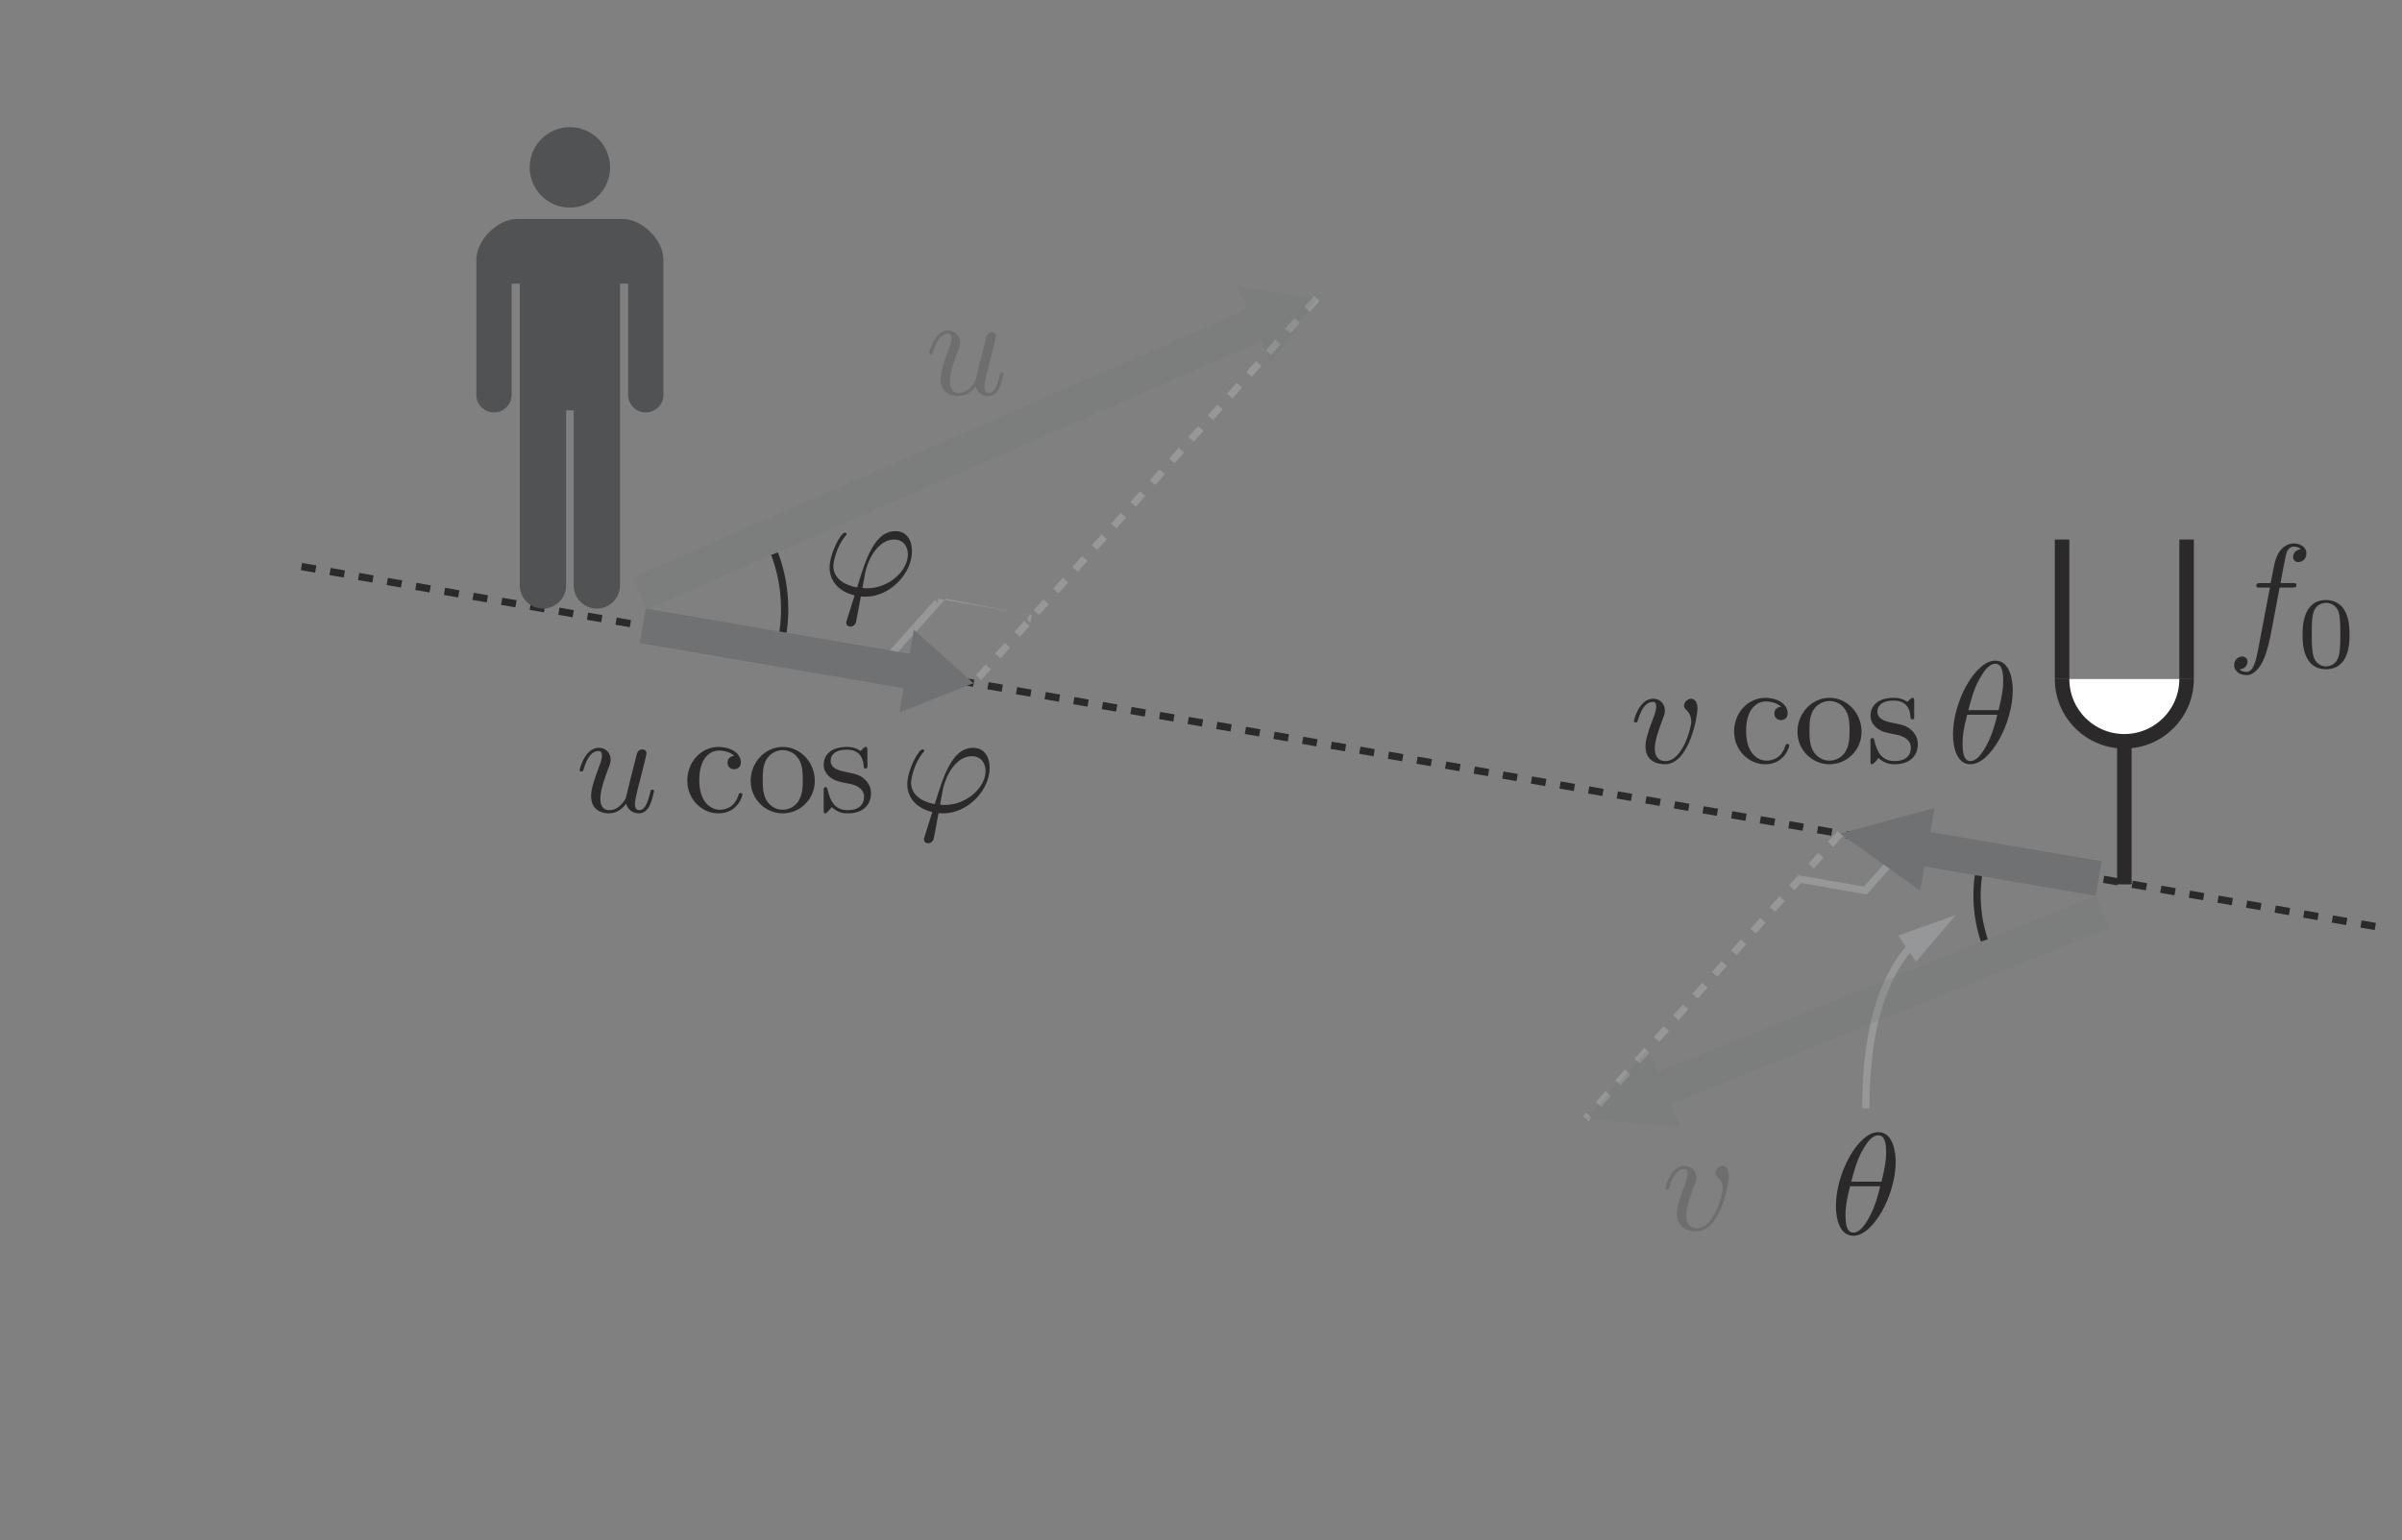 <?xml version="1.0" encoding="UTF-8" standalone="no"?> <svg xmlns="http://www.w3.org/2000/svg" xmlns:xlink="http://www.w3.org/1999/xlink" version="1.1" width="184pt" height="118pt" viewBox="0 0 184 118"><rect x="0" y="0" width="184" height="118" fill="#808080" stroke="none"/><g><g><path transform="matrix(.004,0,0,-.004,0,118)" d="M 11990.6 14107.7 C 12020.9 13994 12118.2 13922 12237.5 13922 C 12334.3 13922 12398.2 13985.7 12442.7 14074.3 C 12489.7 14174.1 12525.8 14343.4 12525.8 14348.7 C 12525.8 14376.5 12500.8 14376.5 12492.4 14376.5 C 12464.6 14376.5 12461.9 14365.4 12453.5 14326.5 C 12414.6 14171.4 12362.1 13982.9 12245.8 13982.9 C 12187.5 13982.9 12159.7 14019 12159.7 14110.5 C 12159.7 14171.4 12193.3 14301.7 12215.3 14398.8 C 12240 14498.6 12267.8 14598.4 12292.8 14698.2 C 12301.2 14739.6 12329 14844.9 12340.1 14886.6 C 12354 14950.3 12381.5 15055.7 12381.5 15072.4 C 12381.5 15122.1 12342.9 15147.1 12301.2 15147.1 C 12287.3 15147.1 12215.3 15144.4 12193.3 15050.4 C 12140.5 14847.7 12018.4 14362.6 11985.1 14215.8 C 11982.6 14204.7 11871.4 13982.9 11669.3 13982.9 C 11525 13982.9 11497.5 14107.7 11497.5 14210.3 C 11497.5 14365.4 11574.8 14584.5 11647 14775.7 C 11680.1 14858.9 11694.3 14897.8 11694.3 14950.3 C 11694.3 15075.1 11605.3 15177.7 11466.6 15177.7 C 11203.3 15177.7 11100.8 14775.7 11100.8 14750.7 C 11100.8 14723.2 11128.3 14723.2 11134.1 14723.2 C 11161.9 14723.2 11164.4 14728.5 11178.3 14773.2 C 11247.8 15014.3 11353.2 15116.8 11458.6 15116.8 C 11483.3 15116.8 11527.8 15114.1 11527.8 15025.4 C 11527.8 14958.9 11497.5 14878.3 11480.5 14836.6 C 11377.9 14562.2 11319.8 14390.4 11319.8 14254.5 C 11319.8 13991.2 11511.1 13922 11660.7 13922 C 11843.9 13922 11943.7 14046.5 11990.6 14107.7 " fill="#2c292a"></path><path transform="matrix(.004,0,0,-.004,0,118)" d="M 14062.6 15022.6 C 13948.9 15014.3 13932.3 14931.1 13932.3 14895 C 13932.3 14822.7 13982.3 14767.4 14059.9 14767.4 C 14131.9 14767.4 14187.5 14814.6 14187.5 14897.8 C 14187.5 15086.3 13976.7 15194.4 13763.2 15194.4 C 13416.8 15194.4 13161.6 14895 13161.6 14551.4 C 13161.6 14196.4 13436 13922 13757.7 13922 C 14129.1 13922 14218 14254.5 14218 14282.3 C 14218 14310.1 14190.2 14310.1 14181.9 14310.1 C 14156.9 14310.1 14151.3 14298.7 14145.8 14282.3 C 14065.4 14024.3 13885.3 13991.2 13782.7 13991.2 C 13635.9 13991.2 13391.8 14110.5 13391.8 14556.7 C 13391.8 15008.4 13618.9 15124.9 13766 15124.9 C 13790.7 15124.9 13965.6 15122.1 14062.6 15022.6 " fill="#2c292a"></path><path transform="matrix(.004,0,0,-.004,0,118)" d="M 14991.4 13991.2 C 14872.1 13991.2 14750.3 14049.3 14675.3 14176.9 C 14606.1 14298.7 14606.1 14468 14606.1 14567.8 C 14606.1 14676 14606.1 14825.8 14672.8 14947.6 C 14747.6 15075.2 14877.9 15133.3 14988.6 15133.3 C 15110.6 15133.3 15229.9 15072.4 15301.9 14953.1 C 15374.2 14833.9 15374.2 14673.2 15374.2 14567.8 C 15374.2 14468 15374.2 14318.4 15313 14196.4 C 15251.9 14071.6 15130.1 13991.2 14991.4 13991.2 M 15604.1 14545.6 C 15604.1 14900.6 15326.9 15194.4 14991.4 15194.4 C 14645 15194.4 14375.9 14892.2 14375.9 14545.6 C 14375.9 14188.1 14664.2 13922 14988.6 13922 C 15324.1 13922 15604.1 14193.6 15604.1 14545.6 " fill="#2c292a"></path><path transform="matrix(.004,0,0,-.004,0,118)" d="M 16258.9 14490.2 C 16320.1 14479.1 16547.2 14434.9 16547.2 14235.3 C 16547.2 14093.8 16450.2 13982.9 16233.9 13982.9 C 16001.2 13982.9 15901.4 14140.8 15848.6 14376.5 C 15840.3 14412.7 15837.5 14423.8 15810 14423.8 C 15773.8 14423.8 15773.8 14404 15773.8 14354.6 L 15773.8 13988.4 C 15773.8 13941.2 15773.8 13922 15804.4 13922 C 15818.3 13922 15821.1 13924.8 15873.6 13977.3 C 15879.2 13982.9 15879.2 13988.4 15929 14041.3 C 16051 13924.8 16175.8 13922 16233.9 13922 C 16553.1 13922 16680.4 14107.7 16680.4 14307.3 C 16680.4 14454.1 16597.3 14537.5 16564.2 14570.6 C 16472.7 14659.2 16364.3 14681.5 16247.8 14703.7 C 16092.7 14734.3 15907 14770.2 15907 14931.1 C 15907 15028.2 15979 15141.9 16217.5 15141.9 C 16522.2 15141.9 16536.1 14892.2 16541.9 14806.3 C 16544.4 14781.3 16569.5 14781.3 16575 14781.3 C 16611.2 14781.3 16611.2 14795.2 16611.2 14847.7 L 16611.2 15128 C 16611.2 15174.9 16611.2 15194.4 16580.6 15194.4 C 16566.7 15194.4 16561.1 15194.4 16525.3 15161 C 16516.9 15149.9 16489.1 15124.9 16478 15116.8 C 16372.6 15194.4 16258.9 15194.4 16217.5 15194.4 C 15879.2 15194.4 15773.8 15008.4 15773.8 14853.6 C 15773.8 14756.3 15818.3 14678.7 15893.1 14617.8 C 15981.8 14545.5 16059.3 14529.1 16258.9 14490.2 " fill="#2c292a"></path><path transform="matrix(.004,0,0,-.004,0,118)" d="M 18090.3 14082.7 C 18068.1 14082.7 18062.3 14082.7 18040.3 14085.5 C 18006.9 14085.5 18004.2 14088.3 18004.2 14096.6 C 18004.2 14101.9 18051.4 14354.6 18059.8 14396 C 18145.7 14750.8 18362 15016.8 18608.5 15016.8 C 18800.1 15016.8 18874.6 14867.2 18874.6 14734.4 C 18874.6 14421.1 18517.1 14082.7 18090.3 14082.7 M 17707.5 13481.1 C 17696.7 13445 17693.6 13439.7 17693.6 13425.8 C 17693.6 13364.7 17746.5 13348 17774 13348 C 17788.2 13348 17849 13356.6 17876.6 13420 C 17885.2 13442.2 17899.1 13533.7 17973.9 13927.3 C 17998.9 13924.8 18018.1 13922 18065.3 13922 C 18525.4 13922 18952.4 14357.1 18952.4 14795.2 C 18952.4 15011.5 18844.3 15177.5 18636.3 15177.5 C 18234.6 15177.5 18068.1 14639.8 17901.6 14099.4 C 17602.2 14154.7 17447.3 14309.9 17447.3 14509.5 C 17447.3 14587 17510.7 14892.3 17677.2 15083.5 C 17699.5 15108.3 17699.5 15114.1 17699.5 15119.4 C 17699.5 15130.8 17693.6 15147.2 17666.1 15147.2 C 17588.3 15147.2 17375.1 14745.2 17375.1 14479.2 C 17375.1 14218.4 17558 14016.3 17854.6 13947.1 " fill="#2c292a"></path><path transform="matrix(.004,0,0,-.004,0,118)" d="M 32508.1 15924.2 C 32508.1 16073.8 32435.8 16118.2 32386.3 16118.2 C 32316.8 16118.2 32250.1 16046 32250.1 15985.4 C 32250.1 15949.2 32264 15932.5 32294.6 15902 C 32352.7 15846.6 32388.8 15774.4 32388.8 15674.8 C 32388.8 15558.4 32219.8 14923.4 31895.4 14923.4 C 31753.9 14923.4 31690.5 15020.4 31690.5 15164.7 C 31690.5 15319.8 31765 15522.2 31851.2 15752.4 C 31870.3 15799.4 31884.2 15838 31884.2 15890.8 C 31884.2 16015.7 31795.6 16118.2 31656.8 16118.2 C 31396.3 16118.2 31291 15716.3 31291 15691.2 C 31291 15663.7 31318.8 15663.7 31324.3 15663.7 C 31352.1 15663.7 31354.9 15669 31368.5 15713.5 C 31448.9 15993.4 31568.2 16057.4 31648.5 16057.4 C 31670.7 16057.4 31718 16057.4 31718 15968.4 C 31718 15899.2 31690.5 15824.4 31670.7 15774.4 C 31549 15453 31512.8 15325.4 31512.8 15206.1 C 31512.8 14906.7 31756.9 14862.5 31884.2 14862.5 C 32350.2 14862.5 32508.1 15779.9 32508.1 15924.2 " fill="#2c292a"></path><path transform="matrix(.004,0,0,-.004,0,118)" d="M 34109.9 15963 C 33996.4 15954.7 33979.5 15871.5 33979.5 15835.4 C 33979.5 15763.4 34029.5 15707.8 34107.1 15707.8 C 34179.1 15707.8 34234.7 15755.1 34234.7 15838.2 C 34234.7 16026.7 34023.9 16134.8 33810.4 16134.8 C 33464.1 16134.8 33209.1 15835.4 33209.1 15491.8 C 33209.1 15136.8 33483.2 14862.4 33804.9 14862.4 C 34176.3 14862.4 34265.3 15194.9 34265.3 15222.7 C 34265.3 15250.5 34237.5 15250.5 34229.1 15250.5 C 34204.1 15250.5 34198.5 15239.4 34193.3 15222.7 C 34112.6 14965 33932.5 14931.6 33829.9 14931.6 C 33683.1 14931.6 33439 15050.9 33439 15497.1 C 33439 15949.1 33666.2 16065.6 33813.5 16065.6 C 33838 16065.6 34012.8 16062.5 34109.9 15963 " fill="#2c292a"></path><path transform="matrix(.004,0,0,-.004,0,118)" d="M 35037.8 14931.7 C 34918.2 14931.7 34796.5 14990 34721.7 15117.4 C 34652.2 15239.4 34652.2 15408.7 34652.2 15508.2 C 34652.2 15616.4 34652.2 15766.2 34719.2 15888 C 34793.7 16015.6 34924.1 16073.7 35035 16073.7 C 35157 16073.7 35276 16013.1 35348 15893.8 C 35420.3 15774.3 35420.3 15613.6 35420.3 15508.2 C 35420.3 15408.7 35420.3 15258.9 35359.2 15136.8 C 35298.3 15012 35176.2 14931.7 35037.8 14931.7 M 35650.2 15486 C 35650.2 15841 35373.1 16134.8 35037.8 16134.8 C 34691.1 16134.8 34422.3 15832.7 34422.3 15486 C 34422.3 15128.5 34710.6 14862.4 35035 14862.4 C 35370.3 14862.4 35650.2 15134.3 35650.2 15486 " fill="#2c292a"></path><path transform="matrix(.004,0,0,-.004,0,118)" d="M 36306.2 15430.6 C 36367.3 15419.5 36594.4 15375.3 36594.4 15175.7 C 36594.4 15034.2 36497.4 14923.6 36281.4 14923.6 C 36048.5 14923.6 35948.7 15081.5 35895.8 15317.2 C 35887.5 15353.1 35885 15364.2 35857.2 15364.2 C 35821.3 15364.2 35821.3 15344.7 35821.3 15295 L 35821.3 14928.9 C 35821.3 14881.6 35821.3 14862.4 35851.6 14862.4 C 35865.5 14862.4 35868.3 14865.2 35920.9 14917.7 C 35926.4 14923.6 35926.4 14928.9 35976.2 14981.7 C 36098.5 14865.2 36223 14862.4 36281.4 14862.4 C 36600.3 14862.4 36727.9 15048.1 36727.9 15247.7 C 36727.9 15394.8 36644.5 15477.9 36611.4 15511 C 36519.9 15599.7 36411.8 15621.9 36295 15644.4 C 36139.9 15674.7 35953.9 15710.9 35953.9 15871.5 C 35953.9 15968.6 36026.2 16082.3 36264.7 16082.3 C 36569.7 16082.3 36583.3 15832.6 36589.2 15746.7 C 36591.7 15721.7 36616.7 15721.7 36622.5 15721.7 C 36658.4 15721.7 36658.4 15735.6 36658.4 15788.4 L 36658.4 16068.4 C 36658.4 16115.4 36658.4 16134.8 36627.8 16134.8 C 36613.9 16134.8 36608.3 16134.8 36572.5 16101.5 C 36564.1 16090.6 36536.3 16065.6 36525.2 16057.3 C 36419.9 16134.8 36306.2 16134.8 36264.7 16134.8 C 35926.4 16134.8 35821.3 15949.1 35821.3 15794 C 35821.3 15697 35865.5 15619.4 35940.6 15558.2 C 36029 15486 36106.6 15469.6 36306.2 15430.6 " fill="#2c292a"></path><path transform="matrix(.004,0,0,-.004,0,118)" d="M 38249.4 15810.4 C 38218.9 15682.8 38160.8 15447.4 38055.4 15247.8 C 37958.4 15059.3 37853 14923.6 37734 14923.6 C 37642 14923.6 37583.9 15004 37583.9 15261.4 C 37583.9 15377.9 37600.6 15538.6 37672.9 15810.4 L 38249.4 15810.4 M 37695.1 15899.1 C 37742.1 16076.5 37797.4 16298.3 37908.3 16495.2 C 37983.4 16631.1 38085.7 16786.5 38210.5 16786.5 C 38346.5 16786.5 38362.9 16608.9 38362.9 16451 C 38362.9 16315 38340.9 16173.8 38274.5 15899.1 Z M 38546.1 16279.2 C 38546.1 16462.1 38496.3 16847.1 38213.3 16847.1 C 37828 16847.1 37401 16065.6 37401 15430.7 C 37401 15169.9 37481.3 14862.5 37734 14862.5 C 38124.6 14862.5 38546.1 15658.1 38546.1 16279.2 " fill="#2c292a"></path><path transform="matrix(.004,0,0,-.004,0,118)" stroke-width="139" stroke-linecap="butt" stroke-miterlimit="10" stroke-linejoin="miter" fill="none" stroke="#959799" d="M 34473.1 12660.7 L 35722.4 12444.4 L 36491.6 13306.2 "></path><path transform="matrix(.004,0,0,-.004,0,118)" stroke-width="139" stroke-linecap="butt" stroke-miterlimit="10" stroke-linejoin="miter" fill="none" stroke="#959799" d="M 19748.9 17653 C 19748.9 17653 17953.8 17963.8 17954.1 17963.8 L 16849.1 16725.3 "></path><path transform="matrix(.004,0,0,-.004,0,118)" stroke-width="139" stroke-linecap="butt" stroke-dasharray="278" stroke-miterlimit="10" stroke-linejoin="miter" fill="none" stroke="#959799" d="M 35240.6 13534.3 L 30369.4 8073.29 "></path><path transform="matrix(.004,0,0,-.004,0,118)" stroke-width="139" stroke-linecap="butt" stroke-dasharray="278" stroke-miterlimit="10" stroke-linejoin="miter" fill="none" stroke="#959799" d="M 25216.3 23782.3 L 18644.1 16414.8 "></path><path transform="matrix(.004,0,0,-.004,0,118)" stroke-width="139" stroke-linecap="butt" stroke-dasharray="278" stroke-miterlimit="10" stroke-linejoin="miter" fill="none" stroke="#2c292a" d="M 5772.84 18648.8 L 45578.5 11740 "></path><path transform="matrix(.004,0,0,-.004,0,118)" d="M 43656.3 18246.2 L 43894.6 18246.2 C 43950.4 18246.2 43978 18246.2 43978 18301.5 C 43978 18332.4 43950.4 18332.4 43903.2 18332.4 L 43673.3 18332.4 C 43703.6 18493.1 43700.8 18487.2 43731.4 18648.2 C 43742.5 18706.3 43781.1 18903.1 43797.8 18936.5 C 43822.8 18989.3 43870.1 19030.7 43928.2 19030.7 C 43939.3 19030.7 44011 19030.7 44063.9 18981 C 43941.8 18969.8 43914.3 18872.8 43914.3 18831.1 C 43914.3 18767.4 43964.1 18734.1 44016.9 18734.1 C 44088.9 18734.1 44169.2 18795.3 44169.2 18900.6 C 44169.2 19028.2 44041.9 19091.9 43928.2 19091.9 C 43834 19091.9 43659.4 19041.8 43576 18767.4 C 43559.3 18709.1 43550.9 18681.3 43484.5 18332.4 L 43293.2 18332.4 C 43240.7 18332.4 43210.1 18332.4 43210.1 18279.6 C 43210.1 18246.2 43234.9 18246.2 43287.7 18246.2 L 43470.6 18246.2 L 43262.7 17151.4 C 43212.6 16882.3 43165.6 16630.2 43021.6 16630.2 C 43010.5 16630.2 42941.3 16630.2 42888.5 16679.9 C 43015.8 16688.3 43040.8 16788.1 43040.8 16829.5 C 43040.8 16893.4 42991.1 16926.5 42938.5 16926.5 C 42866.2 16926.5 42785.9 16865.6 42785.9 16760.3 C 42785.9 16635.5 42907.9 16569 43021.6 16569 C 43174.3 16569 43284.9 16732.8 43334.9 16838.1 C 43423.6 17012.7 43487.3 17348.3 43490.1 17367.4 L 43656.3 18246.2 " fill="#2c292a"></path><path transform="matrix(.004,0,0,-.004,0,118)" d="M 44545.4 16736.7 C 44456.5 16736.7 44338.1 16789 44299.4 16948.3 C 44272.4 17062.6 44272.4 17221.3 44272.4 17365 C 44272.4 17506.5 44272.4 17653.9 44301.4 17760.3 C 44342.2 17913.2 44466.2 17954.1 44545.4 17954.1 C 44650.2 17954.1 44750.9 17890.2 44785.9 17777.9 C 44817 17673 44818.7 17533.5 44818.7 17365 C 44818.7 17221.3 44818.7 17078.1 44793.7 16955.8 C 44754.8 16779.3 44623 16736.7 44545.4 16736.7 M 44995.2 17339.7 C 44995.2 17552.9 44969.9 17705.8 44881 17841.8 C 44820.7 17931 44700.8 18008.3 44545.4 18008.3 C 44095.9 18008.3 44095.9 17479.3 44095.9 17339.7 C 44095.9 17200.2 44095.9 16682.5 44545.4 16682.5 C 44995.2 16682.5 44995.2 17200.2 44995.2 17339.7 " fill="#2c292a"></path><path transform="matrix(.004,0,0,-.004,0,118)" d="M 10913.7 25523.9 C 11339.3 25523.9 11684 25868.9 11684 26294.2 C 11684 26719.8 11339.3 27064.6 10913.7 27064.6 C 10488.1 27064.6 10143.3 26719.8 10143.3 26294.2 C 10143.3 25868.9 10488.1 25523.9 10913.7 25523.9 " fill="#515253"></path><path transform="matrix(.004,0,0,-.004,0,118)" d="M 11925.8 25306.4 L 9901.91 25306.4 C 9528.56 25306.4 9122.4 24900.5 9122.4 24526.9 L 9122.4 21937.9 C 9122.4 21751.4 9273.64 21600.1 9460.17 21600.1 C 9646.99 21600.1 9798.5 21751.4 9798.5 21937.9 L 9798.5 24066.8 L 9954.18 24066.8 L 9954.18 18288 C 9954.18 18042.8 10152.9 17844.1 10397.9 17844.1 C 10643.3 17844.1 10842.1 18042.8 10842.1 18288 L 10842.1 21641.3 L 10985.6 21641.3 L 10985.6 18288 C 10985.6 18042.8 11184.1 17844.1 11429.5 17844.1 C 11674.7 17844.1 11873.5 18042.8 11873.5 18288 L 11873.5 24066.8 L 12029.4 24066.8 L 12029.4 21937.9 C 12029.4 21751.4 12180.7 21599.9 12367.2 21599.9 C 12554.3 21599.9 12705.3 21751.4 12705.3 21937.9 L 12705.3 24526.9 C 12705.3 24900.5 12299.1 25306.4 11925.8 25306.4 " fill="#515253"></path><path transform="matrix(.004,0,0,-.004,0,118)" d="M 41874.8 16494.6 C 41874.8 15836 41341.1 15302 40682.8 15302 C 40024.2 15302 39490.2 15836 39490.2 16494.6 " fill="#ffffff"></path><path transform="matrix(.004,0,0,-.004,0,118)" stroke-width="278" stroke-linecap="butt" stroke-miterlimit="10" stroke-linejoin="miter" fill="none" stroke="#2c292a" d="M 41874.8 16494.6 C 41874.8 15836 41341.1 15302 40682.8 15302 C 40024.2 15302 39490.2 15836 39490.2 16494.6 "></path><path transform="matrix(.004,0,0,-.004,0,118)" stroke-width="278" stroke-linecap="butt" stroke-miterlimit="10" stroke-linejoin="miter" fill="none" stroke="#2c292a" d="M 39490.1 16494.6 L 39490.1 19166.2 "></path><path transform="matrix(.004,0,0,-.004,0,118)" stroke-width="278" stroke-linecap="butt" stroke-miterlimit="10" stroke-linejoin="miter" fill="none" stroke="#2c292a" d="M 41874.8 16494.6 L 41874.8 19166.2 "></path><path transform="matrix(.004,0,0,-.004,0,118)" stroke-width="278" stroke-linecap="butt" stroke-miterlimit="10" stroke-linejoin="miter" fill="none" stroke="#2c292a" d="M 40682.7 15302 L 40682.7 12562.3 "></path><path transform="matrix(.004,0,0,-.004,0,118)" d="M 17501.2 17440.7 L 17420.9 16977.6 L 12366.3 17844.1 L 12251.8 17184.4 L 17306.4 16317.9 L 17226 15855 L 18642.7 16415.5 " fill="#6f7173"></path><path transform="matrix(.004,0,0,-.004,0,118)" d="M 36772.6 12441.6 L 36852.9 12904.7 L 40134.1 12344.8 L 40248.7 13004.8 L 36967.4 13564.4 L 37047.8 14027.3 L 35240.5 13534.7 " fill="#6f7173"></path><path transform="matrix(.004,0,0,-.004,0,118)" stroke-width="139" stroke-linecap="butt" stroke-miterlimit="10" stroke-linejoin="miter" fill="none" stroke="#2c292a" d="M 38001.6 11487.3 C 37911.2 11757.5 37862 12046.7 37862 12347.2 C 37862 12476.4 37870.9 12603.8 37888.7 12728 "></path><path transform="matrix(.004,0,0,-.004,0,118)" stroke-width="139" stroke-linecap="butt" stroke-miterlimit="10" stroke-linejoin="miter" fill="none" stroke="#2c292a" d="M 14833.6 18897.2 C 14958.2 18565.3 15026.6 18205.8 15026.6 17830.3 C 15026.6 17682.1 15015.7 17536.1 14995.4 17393.5 "></path><path transform="matrix(.004,0,0,-.004,0,118)" d="M 16602.4 18232.6 C 16580.4 18232.6 16574.6 18232.6 16552.6 18235.4 C 16519.2 18235.4 16516.5 18238.2 16516.5 18246.5 C 16516.5 18251.8 16563.7 18504.5 16572.1 18545.9 C 16658 18900.7 16874.2 19166.7 17120.8 19166.7 C 17312.4 19166.7 17386.9 19017.1 17386.9 18884.3 C 17386.9 18571 17029.4 18232.6 16602.4 18232.6 M 16219.8 17631 C 16208.7 17594.9 16205.9 17589.6 16205.9 17575.7 C 16205.9 17514.6 16258.7 17497.9 16286.3 17497.9 C 16300.2 17497.9 16361.3 17506.5 16388.9 17569.9 C 16397.5 17592.1 16411.4 17683.6 16486.2 18077.2 C 16511.2 18074.7 16530.4 18071.9 16577.6 18071.9 C 17037.7 18071.9 17464.7 18507 17464.7 18945.1 C 17464.7 19161.4 17356.6 19327.4 17148.6 19327.4 C 16746.6 19327.4 16580.4 18789.7 16413.9 18249.3 C 16114.5 18304.6 15959.3 18459.8 15959.3 18659.4 C 15959.3 18736.9 16023 19042.2 16189.5 19233.4 C 16211.8 19258.2 16211.8 19264 16211.8 19269.3 C 16211.8 19280.7 16205.9 19297.1 16178.4 19297.1 C 16100.6 19297.1 15887.3 18895.1 15887.3 18629.1 C 15887.3 18368.3 16070.3 18166.2 16366.9 18097 " fill="#2c292a"></path><path transform="matrix(.004,0,0,-.004,0,118)" stroke-width="139" stroke-linecap="butt" stroke-miterlimit="10" stroke-linejoin="miter" fill="none" stroke="#959799" d="M 36681.3 11467.8 C 36010.8 10794.5 35731.4 9673.57 35731.4 8274.67 "></path><path transform="matrix(.004,0,0,-.004,0,118)" d="M 36351.5 11581.5 L 37453.7 11973.5 L 36695.1 11082.5 " fill="#959799"></path><path transform="matrix(.004,0,0,-.004,0,118)" d="M 36007.3 6779.78 C 35977 6652.18 35918.9 6416.43 35813.5 6217.11 C 35716.2 6028.63 35610.8 5892.68 35491.8 5892.68 C 35400.1 5892.68 35342 5973.02 35342 6230.73 C 35342 6347.21 35358.7 6507.9 35430.7 6779.78 L 36007.3 6779.78 M 35452.9 6868.46 C 35500.2 7045.83 35555.5 7267.67 35666.4 7464.5 C 35741.2 7600.16 35843.8 7755.56 35968.3 7755.56 C 36104.6 7755.56 36121 7578.2 36121 7420.29 C 36121 7284.07 36098.7 7143.13 36032.3 6868.46 Z M 36303.9 7248.49 C 36303.9 7431.13 36254.1 7816.44 35971.4 7816.44 C 35585.8 7816.44 35159.1 7034.71 35159.1 6400.03 C 35159.1 6139.27 35239.4 5831.8 35491.8 5831.8 C 35882.7 5831.8 36303.9 6627.16 36303.9 7248.49 " fill="#2c292a"></path><clipPath id="cp0"><path transform="matrix(.004,0,0,-.004,0,118)" d="M 11954 5838 L 40588 5838 L 40588 24186 L 11954 24186 Z "></path></clipPath><g clip-path="url(#cp0)"><g opacity=".2"><clipPath id="cp1"><path transform="matrix(.004,0,0,-.004,0,118)" d="M 11954 5838 L 40588 5838 L 40588 24186 L 11954 24186 Z "></path></clipPath><g clip-path="url(#cp1)"><clipPath id="cp2"><path transform="matrix(.004,0,0,-.004,0,118)" d="M 12121.1 5916.12 L 40389 5916.12 L 40389 24009.219 L 12121.1 24009.219 Z "></path></clipPath><g clip-path="url(#cp2)"><path transform="matrix(.004,0,0,-.004,0,118)" d="M 18684.6 22099.1 C 18714.9 21985.4 18812 21913.4 18931.2 21913.4 C 19028.2 21913.4 19092.2 21977.3 19136.4 22065.8 C 19183.6 22165.6 19219.5 22334.9 19219.5 22340.1 C 19219.5 22367.9 19194.5 22367.9 19186.4 22367.9 C 19158.6 22367.9 19155.6 22357.1 19147.5 22318.2 C 19108.6 22162.8 19056 21974.3 18939.6 21974.3 C 18881.5 21974.3 18853.4 22010.4 18853.4 22101.9 C 18853.4 22162.8 18887 22293.2 18909.3 22390.2 C 18934 22490 18961.8 22589.8 18986.8 22689.6 C 18994.9 22731 19022.7 22836.4 19033.8 22878.1 C 19047.7 22941.7 19075.2 23047.1 19075.2 23063.8 C 19075.2 23113.5 19036.6 23138.6 18994.9 23138.6 C 18981 23138.6 18909.3 23135.8 18887 23041.8 C 18834.2 22839.1 18712.4 22354 18678.8 22207.3 C 18676.3 22196.1 18565.1 21974.3 18363 21974.3 C 18218.7 21974.3 18191.2 22099.1 18191.2 22201.7 C 18191.2 22357.1 18268.7 22575.9 18340.7 22767.1 C 18374.1 22850.3 18388 22889.2 18388 22941.7 C 18388 23066.6 18299 23169.1 18160.6 23169.1 C 17897.1 23169.1 17794.8 22767.1 17794.8 22742.1 C 17794.8 22714.6 17822.3 22714.6 17827.8 22714.6 C 17855.6 22714.6 17858.4 22719.9 17872.3 22764.6 C 17941.5 23005.7 18046.9 23108.3 18152.3 23108.3 C 18177.3 23108.3 18221.5 23105.5 18221.5 23016.8 C 18221.5 22950.3 18191.2 22869.7 18174.5 22828 C 18071.9 22553.9 18013.5 22381.8 18013.5 22245.9 C 18013.5 21982.6 18204.8 21913.4 18354.6 21913.4 C 18537.6 21913.4 18637.4 22037.9 18684.6 22099.1 " fill="#2c292a"></path><path transform="matrix(.004,0,0,-.004,0,118)" d="M 33109.4 6977.97 C 33109.4 7127.81 33037.4 7172.01 32987.6 7172.01 C 32918.4 7172.01 32851.7 7099.73 32851.7 7039.13 C 32851.7 7002.99 32865.6 6986.31 32895.9 6955.73 C 32954.3 6900.41 32990.1 6828.4 32990.1 6728.6 C 32990.1 6612.12 32821.1 5977.17 32497 5977.17 C 32355.5 5977.17 32291.8 6074.19 32291.8 6218.47 C 32291.8 6373.59 32366.6 6575.98 32452.5 6806.16 C 32472 6853.42 32485.9 6892.07 32485.9 6944.89 C 32485.9 7069.43 32396.9 7172.01 32258.5 7172.01 C 31998 7172.01 31892.6 6770.02 31892.6 6745 C 31892.6 6717.48 31920.4 6717.48 31925.7 6717.48 C 31953.5 6717.48 31956.5 6723.04 31970.2 6767.24 C 32050.5 7047.19 32169.8 7111.13 32250.1 7111.13 C 32272.4 7111.13 32319.3 7111.13 32319.3 7022.45 C 32319.3 6952.95 32291.8 6878.44 32272.4 6828.4 C 32150.3 6506.76 32114.4 6379.43 32114.4 6259.89 C 32114.4 5960.77 32358.3 5916.29 32485.9 5916.29 C 32951.5 5916.29 33109.4 6833.68 33109.4 6977.97 " fill="#2c292a"></path><path transform="matrix(.004,0,0,-.004,0,118)" d="M 32172.5 7913.77 L 31997.1 8349.68 L 40388.8 11725.7 L 40138.9 12347 L 31747.2 8971.29 L 31572 9406.91 L 30369.4 8066.67 " fill="#6f7173"></path><path transform="matrix(.004,0,0,-.004,0,118)" d="M 23698.9 24009.3 L 23886.9 23578.4 L 12121.1 18444 L 12388.8 17830.2 L 24154.9 22964.6 L 24342.5 22533.9 L 25216.3 23782.4 " fill="#6f7173"></path></g></g></g></g></g></g></svg> 